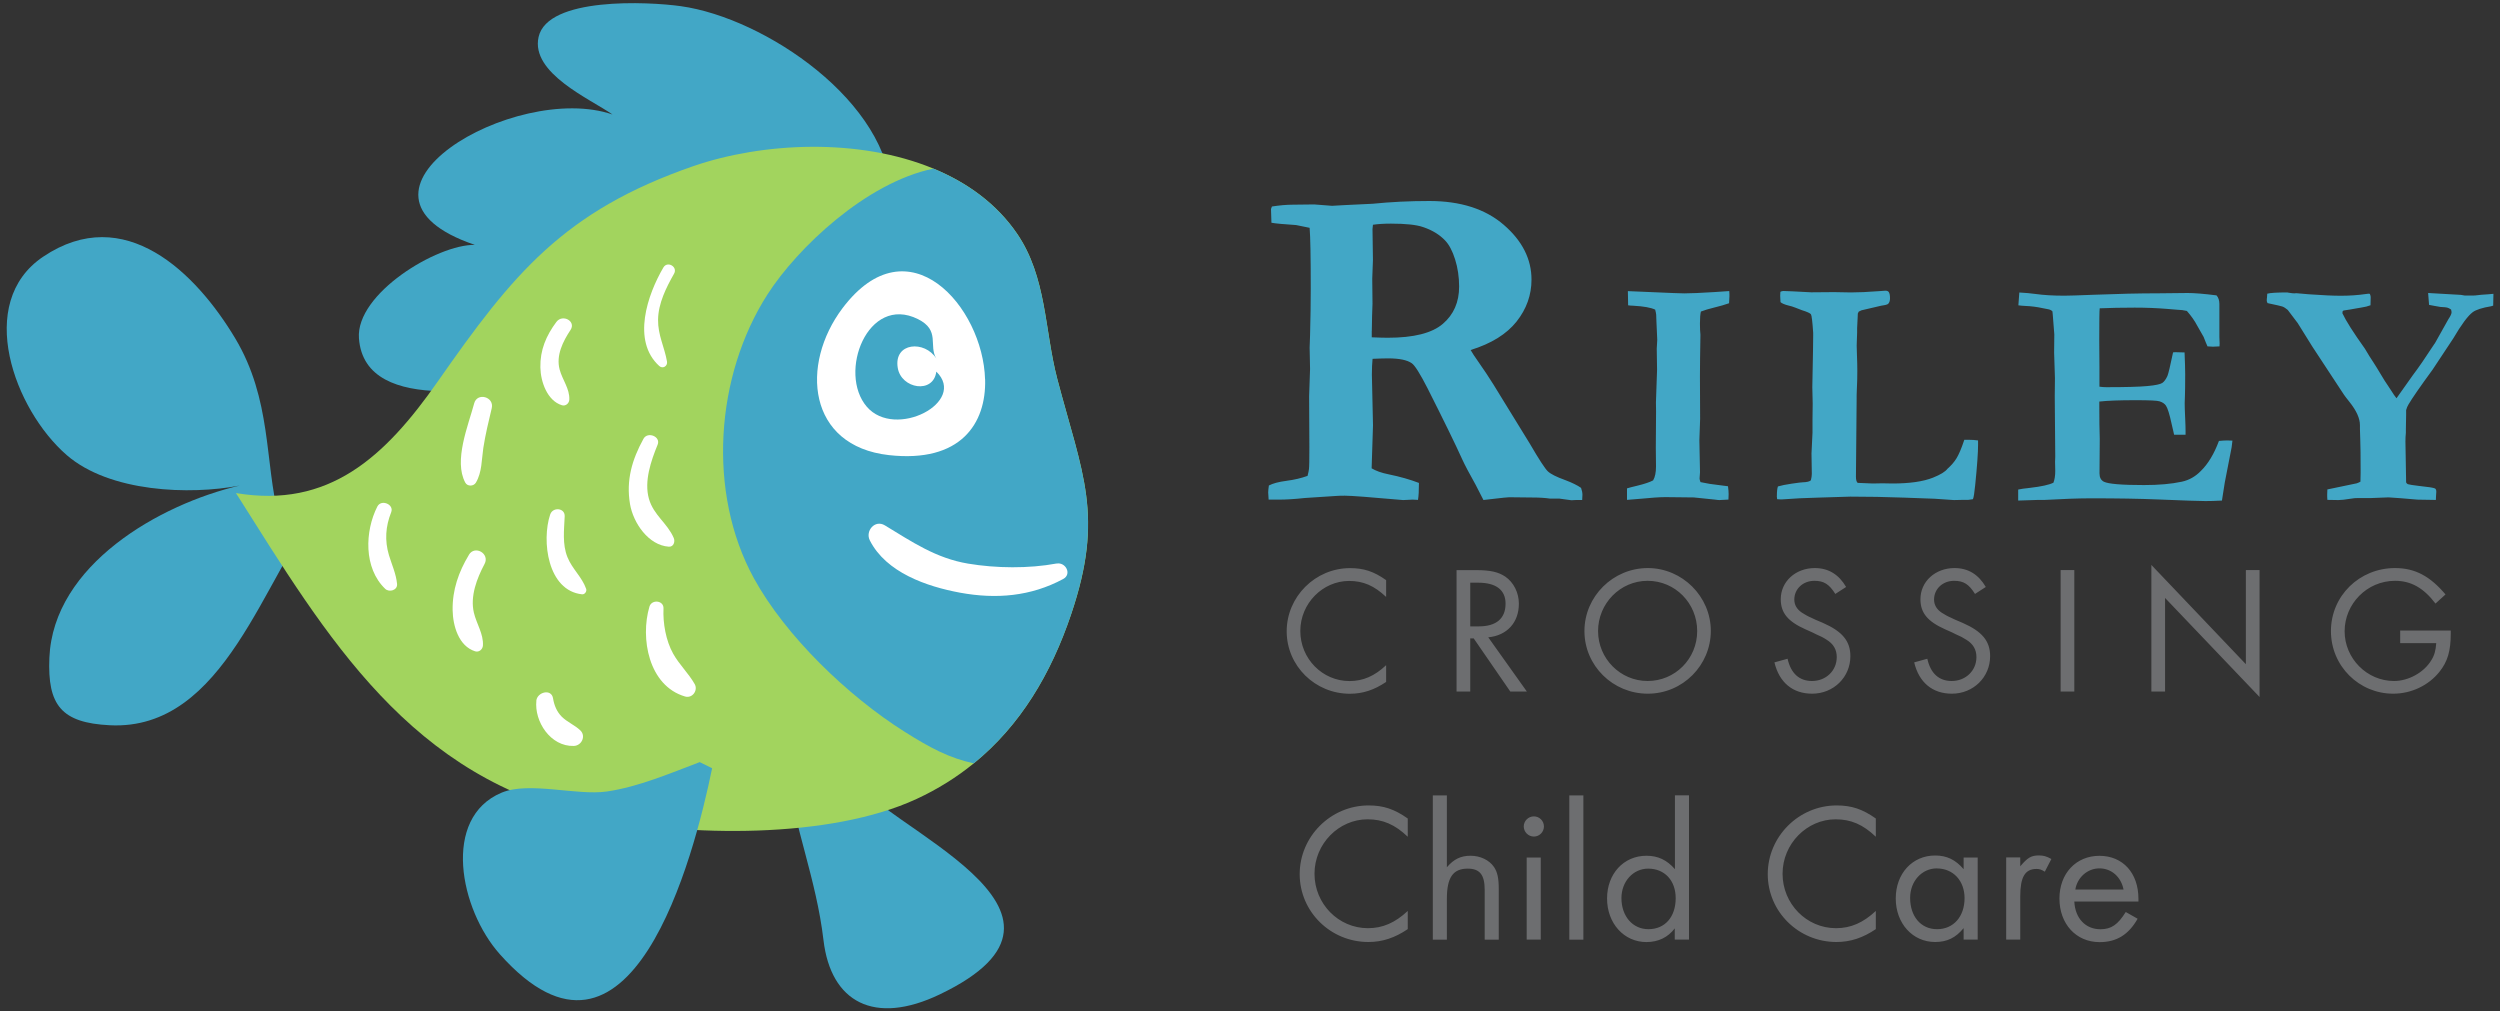 <?xml version="1.0" encoding="UTF-8"?>
<svg id="Layer_1" xmlns="http://www.w3.org/2000/svg" version="1.1" viewBox="0 0 400 161.83">
  <rect x="0" y="0" width="400" height="161.83" fill="#333333" stroke="none"/>
  <!-- Generator: Adobe Illustrator 29.8.1, SVG Export Plug-In . SVG Version: 2.1.1 Build 2)  -->
  <defs>
    <style>
      .st0 {
        fill: #6d6e70;
      }

      .st1 {
        fill: #fff;
      }

      .st2 {
        fill: #42a7c6;
      }

      .st3 {
        fill: #a2d45e;
      }
    </style>
  </defs>
  <path class="st2" d="M125.82,122.92c1.24,9.36,4.79,17.74,5.94,27.52,1.17,9.89,8.1,13.71,18.63,8.65,27.81-13.34-9.25-26.62-14.67-35.19l-9.91-.98h0Z"/>
  <path class="st2" d="M44.58,82.62c-2.25-8.79-1.08-18.68-6.96-28.51-6.26-10.45-17.68-21.8-30.71-13.04-10.97,7.37-4.6,24.49,3.77,31.75,6.87,5.95,19.71,6.41,27.66,4.87-12.78,2.99-29.82,12.68-30.44,27.56-.32,7.59,1.92,10.4,9.66,10.79,18.54.93,24.63-24.06,33.96-35.38l-6.94,1.96h0Z"/>
  <path class="st2" d="M142.67,31.51c-.26-15.18-20.31-28.64-33.72-30.52-5.25-.74-21.35-1.52-22.78,4.94-1.28,5.8,8.27,9.9,11.83,12.39-15.57-5.37-46.37,12.61-22.02,20.86-6.03-.1-19.07,7.8-18.55,14.94.94,12.9,23.57,7.41,30.73,6.88l54.49-29.49h0Z"/>
  <path class="st3" d="M171.38,98.29c-3.22,9.54-8.13,17.79-15.58,23.85-2.7,2.2-5.73,4.11-9.14,5.69-13.91,6.44-36.7,6.05-51.57,2.98-29.47-6.07-42.74-28.85-57.34-51.92,14.86,2.5,23.83-5.73,32.32-17.89,11.96-17.12,20.08-27.22,40.84-34.41,11.16-3.85,26.53-4.55,38.45.39,5.4,2.23,10.1,5.62,13.37,10.4,4.75,6.95,4.39,15.4,6.43,23.21,4.02,15.29,7.58,21.88,2.22,37.71h0Z"/>
  <path class="st2" d="M111.95,121.94c-4.59,1.73-9.81,3.97-14.86,4.7-4.81.69-12.45-1.65-16.84.19-9.59,4.02-6.7,18.64-.27,25.85,20.91,23.47,31.04-15.5,33.96-29.76l-1.98-.98h0Z"/>
  <path class="st2" d="M171.38,98.29c-3.22,9.54-8.13,17.79-15.58,23.85-3.9-.86-6.91-2.43-11.16-5.12-8.92-5.64-18.91-15.18-24.03-24.52-7.49-13.7-6.17-32.39,2.21-45.43,4.74-7.37,15.75-17.87,26.53-20.09,5.4,2.23,10.1,5.62,13.37,10.4,4.75,6.95,4.39,15.4,6.43,23.21,4.02,15.29,7.58,21.88,2.22,37.71h0Z"/>
  <path class="st1" d="M169.06,90.16c-4.47.83-9.69.77-14.16.02-5.15-.86-8.98-3.49-13.32-6.12-1.59-.97-3.17.89-2.41,2.4,2.61,5.15,9.1,7.38,14.44,8.37,5.77,1.06,11.31.6,16.5-2.19,1.43-.77.4-2.74-1.05-2.47h0Z"/>
  <path class="st1" d="M106.14,42.8c-2.53,4.31-5.1,11.73-.66,15.76.58.52,1.37,0,1.24-.72-.41-2.34-1.46-4.21-1.43-6.68.03-2.62,1.3-5.15,2.56-7.37.63-1.11-1.07-2.09-1.71-.99h0Z"/>
  <path class="st1" d="M102.96,70.2c-1.84,3.34-2.8,6.63-2.16,10.44.51,3.03,2.95,6.6,6.2,6.83.78.06,1.05-.81.8-1.39-1.01-2.37-3.23-3.65-3.97-6.27-.8-2.8.33-6.08,1.39-8.66.54-1.31-1.6-2.15-2.26-.95h0Z"/>
  <path class="st1" d="M103.91,97.06c-1.49,5.03-.15,12.66,5.7,14.38,1.17.34,2.11-.98,1.54-1.99-1-1.75-2.47-3.11-3.45-4.87-1.16-2.08-1.65-4.89-1.54-7.22.06-1.31-1.89-1.51-2.25-.3h0Z"/>
  <path class="st1" d="M89.03,51.5c-1.65,2.2-2.63,4.52-2.57,7.29.04,2.29,1.1,5.33,3.45,6.05.6.18,1.15-.31,1.18-.89.08-1.75-1.1-3.15-1.55-4.83-.6-2.25.53-4.5,1.74-6.32.94-1.41-1.27-2.6-2.25-1.3h0Z"/>
  <path class="st1" d="M88.03,82.31c-1.4,4.19-.43,12.19,5.1,12.78.43.05.79-.47.66-.86-.68-1.93-2.24-3.19-3-5.09-.84-2.09-.53-4.35-.44-6.53.06-1.37-1.91-1.52-2.31-.31h0Z"/>
  <path class="st1" d="M85.82,112.11c-.35,3.34,2.27,7.36,5.99,7.24,1.25-.04,1.99-1.58,1.04-2.49-.9-.86-2.08-1.31-2.97-2.19-.79-.79-1.22-1.84-1.39-2.92-.25-1.62-2.53-1.03-2.68.36h0Z"/>
  <path class="st1" d="M75.03,88.77c-1.66,2.75-2.66,5.62-2.61,8.85.04,2.52.97,5.76,3.6,6.59.64.2,1.22-.33,1.25-.95.1-1.83-1.03-3.46-1.45-5.23-.62-2.66.49-5.5,1.71-7.8.88-1.64-1.55-3.06-2.51-1.46h0Z"/>
  <path class="st1" d="M75.87,64.54c-.95,3.54-3.31,9.18-1.43,12.67.35.66,1.35.62,1.71,0,.98-1.67.9-3.66,1.18-5.53.33-2.15.85-4.27,1.35-6.38.42-1.81-2.32-2.57-2.81-.77h0Z"/>
  <path class="st1" d="M60.38,81.03c-2.02,3.97-2.21,9.87,1.25,13.18.64.62,2,.23,1.9-.78-.16-1.64-.83-3.05-1.3-4.61-.7-2.35-.54-4.6.36-6.86.5-1.27-1.6-2.13-2.21-.92h0Z"/>
  <path class="st1" d="M157.61,60.7c-.32-11.62-12.27-25.35-22.8-11.4-6.81,9.03-5.61,22.07,7.43,23.52,11.44,1.27,15.57-5.03,15.38-12.12h0Z"/>
  <path class="st2" d="M138.69,65.08c4.55,5.28,16.13-.77,11.12-5.62-.46,3.62-5.62,2.76-6.17-.6-.68-4.11,4.35-4.44,6.18-1.48-1.3-2.1.69-4.51-2.96-6.33-8.03-3.98-12.84,8.6-8.17,14.03h0Z"/>
  <path class="st0" d="M221.78,92.82c-1.98-1.4-3.59-1.92-5.77-1.92-5.57,0-10.14,4.57-10.14,10.11s4.55,9.99,10.11,9.99c2.07,0,3.9-.61,5.8-1.89v-2.68c-1.86,1.75-3.7,2.54-5.86,2.54-4.34,0-7.87-3.59-7.87-8.01s3.59-8.01,7.81-8.01c2.25,0,4.02.76,5.92,2.56v-2.68h0ZM238.12,101.97c3-.29,4.9-2.36,4.9-5.39,0-1.75-.85-3.41-2.16-4.31-1.11-.76-2.45-1.05-4.66-1.05h-3.15v19.43h2.19v-8.51h.55l5.86,8.51h2.65l-6.18-8.68h0ZM235.24,100.22v-6.99h1.28c2.86,0,4.37,1.17,4.37,3.35,0,2.39-1.49,3.64-4.28,3.64h-1.37ZM263.65,90.89c-5.57,0-10.14,4.54-10.14,10.08s4.55,10.02,10.14,10.02,10.08-4.55,10.08-10.05-4.57-10.05-10.08-10.05h0ZM263.62,92.93c4.4,0,7.93,3.58,7.93,8.04s-3.56,7.99-7.93,7.99-7.93-3.59-7.93-7.99,3.53-8.04,7.93-8.04h0ZM295.38,93.92c-1.17-2.01-2.83-3.03-5.01-3.03-3.09,0-5.45,2.16-5.45,4.98,0,2.19,1.14,3.56,3.93,4.81l.58.26.58.26.58.29c.64.26,1.2.55,1.69.88,1.08.67,1.6,1.57,1.6,2.77,0,2.16-1.72,3.82-3.96,3.82-2.04,0-3.38-1.22-3.91-3.56l-2.1.58c.76,3.2,2.91,5.01,6.03,5.01,3.44,0,6.12-2.65,6.12-6,0-2.42-1.28-3.96-4.4-5.33l-.61-.26-.61-.26-.61-.29c-.55-.23-1.05-.52-1.52-.82-.82-.55-1.22-1.25-1.22-2.1,0-1.72,1.4-3,3.21-3,1.51,0,2.36.52,3.35,2.1l1.72-1.11h0ZM317.73,93.92c-1.17-2.01-2.83-3.03-5.01-3.03-3.09,0-5.45,2.16-5.45,4.98,0,2.19,1.14,3.56,3.93,4.81l.58.26.58.26.58.29c.64.26,1.19.55,1.69.88,1.08.67,1.6,1.57,1.6,2.77,0,2.16-1.72,3.82-3.96,3.82-2.04,0-3.38-1.22-3.9-3.56l-2.1.58c.76,3.2,2.91,5.01,6.03,5.01,3.44,0,6.12-2.65,6.12-6,0-2.42-1.28-3.96-4.4-5.33l-.61-.26-.61-.26-.61-.29c-.55-.23-1.05-.52-1.52-.82-.82-.55-1.22-1.25-1.22-2.1,0-1.72,1.4-3,3.2-3,1.52,0,2.36.52,3.35,2.1l1.72-1.11h0ZM331.89,91.21h-2.19v19.43h2.19v-19.43h0ZM344.22,110.65h2.19v-14.98l15.12,15.85v-20.31h-2.19v15.06l-15.12-15.88v20.25h0ZM384.03,100.89v2.01h5.77c-.09,1.19-.29,1.95-.79,2.74-1.17,1.95-3.64,3.32-5.97,3.32-4.31,0-7.9-3.59-7.9-7.96s3.56-8.07,8.07-8.07c2.56,0,4.57,1.14,6.47,3.64l1.6-1.46c-2.48-2.94-4.9-4.22-8.07-4.22-5.71,0-10.26,4.46-10.26,10.08s4.52,10.02,9.96,10.02c2.89,0,5.65-1.31,7.4-3.5,1.31-1.63,1.81-3.35,1.81-6.12v-.49h-8.1Z"/>
  <path class="st2" d="M202.91,78.77c0,.17.02.56.07,1.17h1.57c1.27,0,2.67-.09,4.21-.26l5.05-.33c.27-.02.72-.04,1.36-.04.98,0,4.08.23,9.33.7l1.5-.07c.12,0,.41.01.88.04.1-.61.15-1.51.15-2.71-1.37-.53-3-1-4.9-1.39-1.1-.22-1.99-.54-2.67-.95l.22-6.88-.18-8.12c0-.98.04-1.82.11-2.52,1.17-.05,2-.07,2.49-.07,1.78,0,3.04.26,3.77.77.49.32,1.34,1.67,2.56,4.06,2.61,5.17,4.45,8.94,5.52,11.31.41.9,1.13,2.27,2.16,4.1l1.24,2.42c.39-.05.92-.11,1.57-.18,1.44-.17,2.29-.26,2.56-.26l3.66.04c1.15,0,2.11.06,2.89.18h1.5l1.9.26.73-.04h.99c.02-.34.04-.62.04-.84,0-.32-.07-.68-.22-1.1-.58-.41-1.43-.83-2.52-1.24-1.42-.51-2.35-.98-2.8-1.41-.45-.43-1.41-1.9-2.87-4.41l-5.83-9.48c-.63-1.02-1.46-2.27-2.48-3.73-.49-.68-.88-1.28-1.17-1.79,3.31-1.02,5.75-2.54,7.35-4.55,1.59-2.01,2.39-4.25,2.39-6.71,0-3.29-1.48-6.21-4.43-8.76-2.95-2.55-6.93-3.82-11.93-3.82-3.17,0-6.18.15-9.04.44l-4.57.22-1.94.11c-.15,0-1.1-.07-2.85-.22-1.71.02-2.84.04-3.4.04-1.03,0-2.15.1-3.37.29l-.15.4.07,2.2c.66.12,1.97.24,3.95.37l2.16.44c.12,1.41.18,4.66.18,9.73,0,2.32-.04,4.81-.11,7.46l-.07,1.98.07,3.4-.15,4.39.04,8.16c0,2-.02,3.17-.07,3.51-.02.22-.1.57-.22,1.06-1,.36-2.12.63-3.37.79-1.24.16-2.18.41-2.82.75-.07.49-.11.87-.11,1.13h0ZM219.49,52.94c.02-1.78.06-3.23.11-4.35l-.04-3.99.11-3-.07-4.94.07-.7c.8-.12,1.76-.18,2.88-.18,2.36,0,4.07.18,5.14.55,1.46.49,2.64,1.21,3.54,2.16.63.66,1.16,1.66,1.59,3.02.42,1.35.64,2.8.64,4.34,0,2.49-.87,4.48-2.6,5.96-1.73,1.49-4.67,2.23-8.82,2.23-.54,0-1.39-.02-2.56-.07v-1.02h0ZM262.52,79.8c1.73-.17,3.04-.26,3.95-.26l4.54.05c2.03.2,3.17.32,3.41.35.32.05.55.07.67.07.08,0,.4-.02.95-.05.12-.02.29-.03.51-.03.02-.39.03-.67.03-.86,0-.34-.03-.76-.1-1.27-.89-.12-1.41-.19-1.56-.2-.85-.08-1.8-.24-2.84-.46-.1-.26-.15-.45-.15-.59l.07-.98-.1-5.13.12-3.43-.03-6.77c0-1.55.03-3.78.08-6.67-.05-.46-.08-1.06-.08-1.8,0-.84.05-1.48.15-1.92.56-.22,1.28-.44,2.16-.65.88-.21,1.66-.44,2.35-.68.04-.46.06-.84.06-1.13,0-.22,0-.5-.03-.82-.32.02-1.11.07-2.36.16-2.22.14-3.83.21-4.84.21-.22,0-.79-.02-1.69-.05l-7.33-.31.04,2.27c.22.03.52.06.9.07,1.58.09,2.73.29,3.43.62.09.38.15.65.16.82l.04,1.1.13,2.92-.08,1.38.05,3.41c0,.1-.06,1.85-.18,5.23l.02,1.39-.04,5.84.03,3.02c0,.94-.15,1.68-.46,2.21-.55.29-1.38.57-2.49.84-.79.19-1.35.33-1.69.44v1.84c.34-.02,1.08-.08,2.2-.18h0ZM284.29,79.39c0,.14.02.3.05.48.22.02.37.03.47.03h.38c1.75-.14,3.64-.23,5.65-.28l5.21-.16c2.81,0,5.68.05,8.61.16,2.93.1,4.56.16,4.91.18,1.88.14,2.9.21,3.06.21l1.34-.03h.95c.1,0,.35-.04.75-.11.12-.27.24-1.02.36-2.25.31-3.06.46-5.2.46-6.43v-.72c-.51-.07-.97-.1-1.38-.1h-.82c-.46,1.38-.88,2.36-1.25,2.96-.37.6-.85,1.15-1.43,1.66-.36.48-1.13.95-2.32,1.43-1.58.63-3.75.94-6.51.94l-1.61-.03-1.51.03-2.43-.1c-.19-.15-.28-.49-.28-1l.11-12.15c0-.68,0-1.24.03-1.67.06-1.14.08-2.16.08-3.05,0-.77-.02-1.67-.06-2.69-.03-.65-.04-1.11-.04-1.38,0-.22,0-.44.02-.67.04-.85.05-1.32.05-1.41v-.74l.08-1.61.03-.72c.03-.09.08-.19.15-.31.2-.1.35-.17.43-.21l3.17-.74c.65-.09,1.02-.19,1.12-.31.19-.2.28-.5.28-.88,0-.49-.07-.82-.21-1.01-.1-.13-.28-.2-.54-.2-.09,0-.4.02-.95.07-1.84.14-3.35.21-4.53.21l-2.71-.05-3.66.03c-2.56-.14-4.04-.21-4.45-.21-.17,0-.33.04-.49.13-.02.27-.03.48-.03.62,0,.24.02.58.05,1.03.24.21.66.39,1.26.54.34.07.73.19,1.16.36.56.22.89.35.98.38.87.27,1.37.5,1.48.68.11.18.23,1.17.35,2.96v.36l-.03,2.59-.11,5.71.06,2.66-.03,2.51v2.13l-.16,3.33.05,3.28c0,.27-.05.61-.15,1.02-.22.2-.66.3-1.33.32-.17,0-.74.07-1.7.21-.96.14-1.71.29-2.24.45-.12.32-.17.84-.17,1.56h0ZM322.91,48.85c.43.05.8.09,1.13.1.9.03,1.84.15,2.81.36.32.07.58.12.77.15.34.05.6.17.77.36.03.26.05.43.05.51l.25,3.18-.03,2.9.13,4.1-.03,2.9.08,9.66-.03.8c.02.7.03,1.2.03,1.49,0,.75-.1,1.38-.29,1.87-.68.34-1.91.61-3.69.82-.98.1-1.62.2-1.95.28v1.76l3.1-.1h1.08c2.99-.17,5.51-.26,7.56-.26,4.12,0,7.64.06,10.56.18,4.15.17,6.71.26,7.66.26.65,0,1.53-.02,2.64-.08l.46-2.92.94-4.83.15-.77c.03-.29.08-.65.13-1.07-.38-.02-.66-.03-.85-.03-.34,0-.78.03-1.31.08-.77,2.06-1.73,3.67-2.9,4.81-.87.89-1.88,1.46-3.03,1.71-1.66.36-3.67.54-6.05.54-3.59,0-5.73-.18-6.44-.54-.46-.24-.69-.68-.69-1.33l.04-5.54c-.05-1.35-.07-3.04-.07-5.08v-.87c1.3-.15,3.24-.22,5.83-.22,2.19,0,3.46.06,3.8.18.48.15.82.38,1.03.69.27.39.58,1.38.92,2.97.19.85.32,1.42.39,1.69h1.83v-.56c0-.5-.02-1.25-.07-2.27-.05-1.02-.07-1.75-.07-2.22,0-.29.01-.69.04-1.2.02-.51.04-1.66.04-3.46,0-.79-.04-1.94-.1-3.46l-1.5-.04-.34.03c-.44,2.14-.75,3.4-.9,3.77-.24.53-.51.9-.82,1.12-.31.21-1.11.38-2.41.5-1.3.12-3.48.18-6.55.18-.31,0-.68-.02-1.1-.08v-3.22l-.03-4.29c0-2.93.02-4.61.07-5.03,1.64-.07,3.51-.11,5.6-.11,1.83,0,3.54.07,5.14.2.87.07,1.39.11,1.57.13.67.02,1.21.09,1.64.2.7.8,1.25,1.58,1.65,2.35l1.03,1.81c.26.66.46,1.17.62,1.51.44.03.74.05.87.05l1.05-.05c.01-.2.02-.36.02-.46l-.04-1.05v-5.27c0-.58-.15-1.04-.46-1.38-2.03-.26-3.57-.38-4.61-.38l-4.64.05c-3.08,0-6.52.08-10.33.23-2.55.1-4.13.15-4.74.15-1.78,0-3.34-.09-4.69-.28-.72-.1-1.56-.18-2.54-.23l-.15,2.06h0ZM362.7,47.69c-.01.16-.02.29-.02.4,0,.12.04.25.13.41,1.38.29,2.16.47,2.33.53.29.1.59.29.9.56.97,1.27,1.5,1.97,1.59,2.1l2.36,3.79,5.02,7.64c.12.19.42.58.9,1.18,1.12,1.4,1.68,2.64,1.68,3.72v.59c0,.15.02.7.05,1.65.04.95.06,2.73.06,5.35,0,.19,0,.67-.03,1.46-.19.1-.38.19-.59.26l-4.7.98c-.02.38-.03.66-.03.85s0,.46.03.82l1.76.03c.42,0,1.07-.07,1.92-.21.53-.09.91-.12,1.15-.11h2.12l2.84-.11,1.89.13,2.74.23,2.94.05c.02-.32.03-.56.03-.71.02-.25.04-.46.04-.61,0-.25-.07-.42-.2-.51-.19-.12-1.09-.26-2.72-.43-.85-.1-1.39-.19-1.63-.26-.12-.05-.21-.14-.28-.28l-.11-6.56c0-.48.02-.94.07-1.38v-.61l.04-2.23v-.8c.1-.36.23-.66.38-.9.58-.99,1.86-2.84,3.85-5.56l3.31-5c1.3-2.22,2.34-3.62,3.11-4.2.53-.39,1.51-.71,2.95-.95l.33-.1.04-1.89c-.24.03-.49.06-.75.07-.87.05-1.59.11-2.14.19l-.44.02h-1.24c-.27-.05-.48-.09-.64-.11l-5.24-.3c.07,1.05.12,1.68.15,1.9.2.05.47.1.79.15.32.05.66.11,1.02.18.64.03,1,.07,1.07.1.17.03.38.14.64.31.05.21.08.35.08.44,0,.24-.17.61-.5,1.1l-2.17,3.87-.1.13c-1.4,2.15-2.53,3.79-3.39,4.92l-2.65,3.74c-.24-.29-.53-.71-.87-1.26-.09-.14-.27-.42-.56-.85-.15-.22-.31-.45-.46-.69-.1-.15-.2-.31-.28-.46-.84-1.4-1.33-2.2-1.46-2.38-.48-.72-.96-1.49-1.44-2.31-1.83-2.56-3.03-4.45-3.59-5.66l.05-.33.15-.1c.72-.1,1.3-.2,1.72-.28l1.16-.2c.55-.08,1.02-.2,1.42-.36l.03-1.31c0-.12-.04-.29-.13-.51l-.21-.03c-.09,0-.22.02-.41.05-1.32.19-2.66.28-4.03.28-1.25,0-2.93-.08-5.05-.23-1.15-.09-1.85-.15-2.1-.18l-.26.03c-.17,0-.47-.03-.9-.1l-.26-.05c-1.67,0-2.74.07-3.2.2-.02.32-.03.57-.05.73h0Z"/>
  <path class="st0" d="M225.24,130.96c-2.16-1.52-3.9-2.09-6.27-2.09-6.05,0-11.02,4.97-11.02,10.99s4.94,10.86,10.99,10.86c2.25,0,4.24-.67,6.3-2.06v-2.91c-2.03,1.9-4.02,2.76-6.37,2.76-4.72,0-8.55-3.9-8.55-8.71s3.9-8.71,8.49-8.71c2.44,0,4.37.82,6.43,2.79v-2.91h0ZM229.25,127.26v23.09h2.25v-6.56c0-3.39.98-4.81,3.33-4.81,1.93,0,2.72.98,2.72,3.39v7.98h2.25v-8.14c0-1.71-.22-2.69-.76-3.49-.76-1.11-2.19-1.8-3.74-1.8s-2.66.51-3.8,1.84v-11.5h-2.25ZM246.52,137.2h-2.25v13.14h2.25v-13.14h0ZM245.42,130.62c-.89,0-1.62.73-1.62,1.61s.73,1.62,1.62,1.62,1.61-.73,1.61-1.62-.73-1.61-1.61-1.61h0ZM253.34,127.26h-2.25v23.09h2.25v-23.09h0ZM267.99,127.26v11.81c-1.3-1.49-2.72-2.15-4.56-2.15-3.64,0-6.3,2.88-6.3,6.84s2.69,6.97,6.3,6.97c1.9,0,3.45-.76,4.53-2.19v1.8h2.28v-23.09h-2.25ZM263.71,138.98c2.63,0,4.4,1.9,4.4,4.72,0,3.01-1.71,4.97-4.37,4.97-2.5,0-4.31-2.06-4.31-4.97,0-2.66,1.87-4.72,4.28-4.72h0ZM300.13,130.96c-2.15-1.52-3.9-2.09-6.27-2.09-6.05,0-11.02,4.97-11.02,10.99s4.94,10.86,10.99,10.86c2.25,0,4.24-.67,6.3-2.06v-2.91c-2.03,1.9-4.02,2.76-6.37,2.76-4.72,0-8.55-3.9-8.55-8.71s3.9-8.71,8.49-8.71c2.44,0,4.37.82,6.43,2.79v-2.91h0ZM314.18,137.2v1.87c-1.3-1.52-2.69-2.19-4.56-2.19-3.64,0-6.3,2.88-6.3,6.87s2.69,6.97,6.3,6.97c1.9,0,3.29-.67,4.56-2.22v1.84h2.25v-13.14h-2.25ZM309.9,138.95c2.6,0,4.43,1.96,4.43,4.75,0,2.95-1.77,4.97-4.4,4.97s-4.31-2.09-4.31-5.01c0-2.66,1.87-4.72,4.28-4.72h0ZM320.99,137.2v13.14h2.25v-6.94c0-3.07.76-4.37,2.6-4.37.47,0,.76.09,1.33.44l1.05-2.03c-.79-.44-1.27-.57-2-.57-1.23,0-1.8.35-2.98,1.74v-1.43h-2.25ZM342.15,144.24v-.44c0-4.12-2.5-6.87-6.24-6.87s-6.4,2.82-6.4,6.84,2.63,6.97,6.43,6.97c2.69,0,4.62-1.17,6.08-3.74l-1.9-1.08c-1.27,2.03-2.31,2.76-4.05,2.76-2.38,0-4.05-1.74-4.18-4.43h10.26ZM332.05,142.33c.32-1.96,1.96-3.39,3.86-3.39s3.45,1.33,3.86,3.39h-7.73Z"/>
</svg>